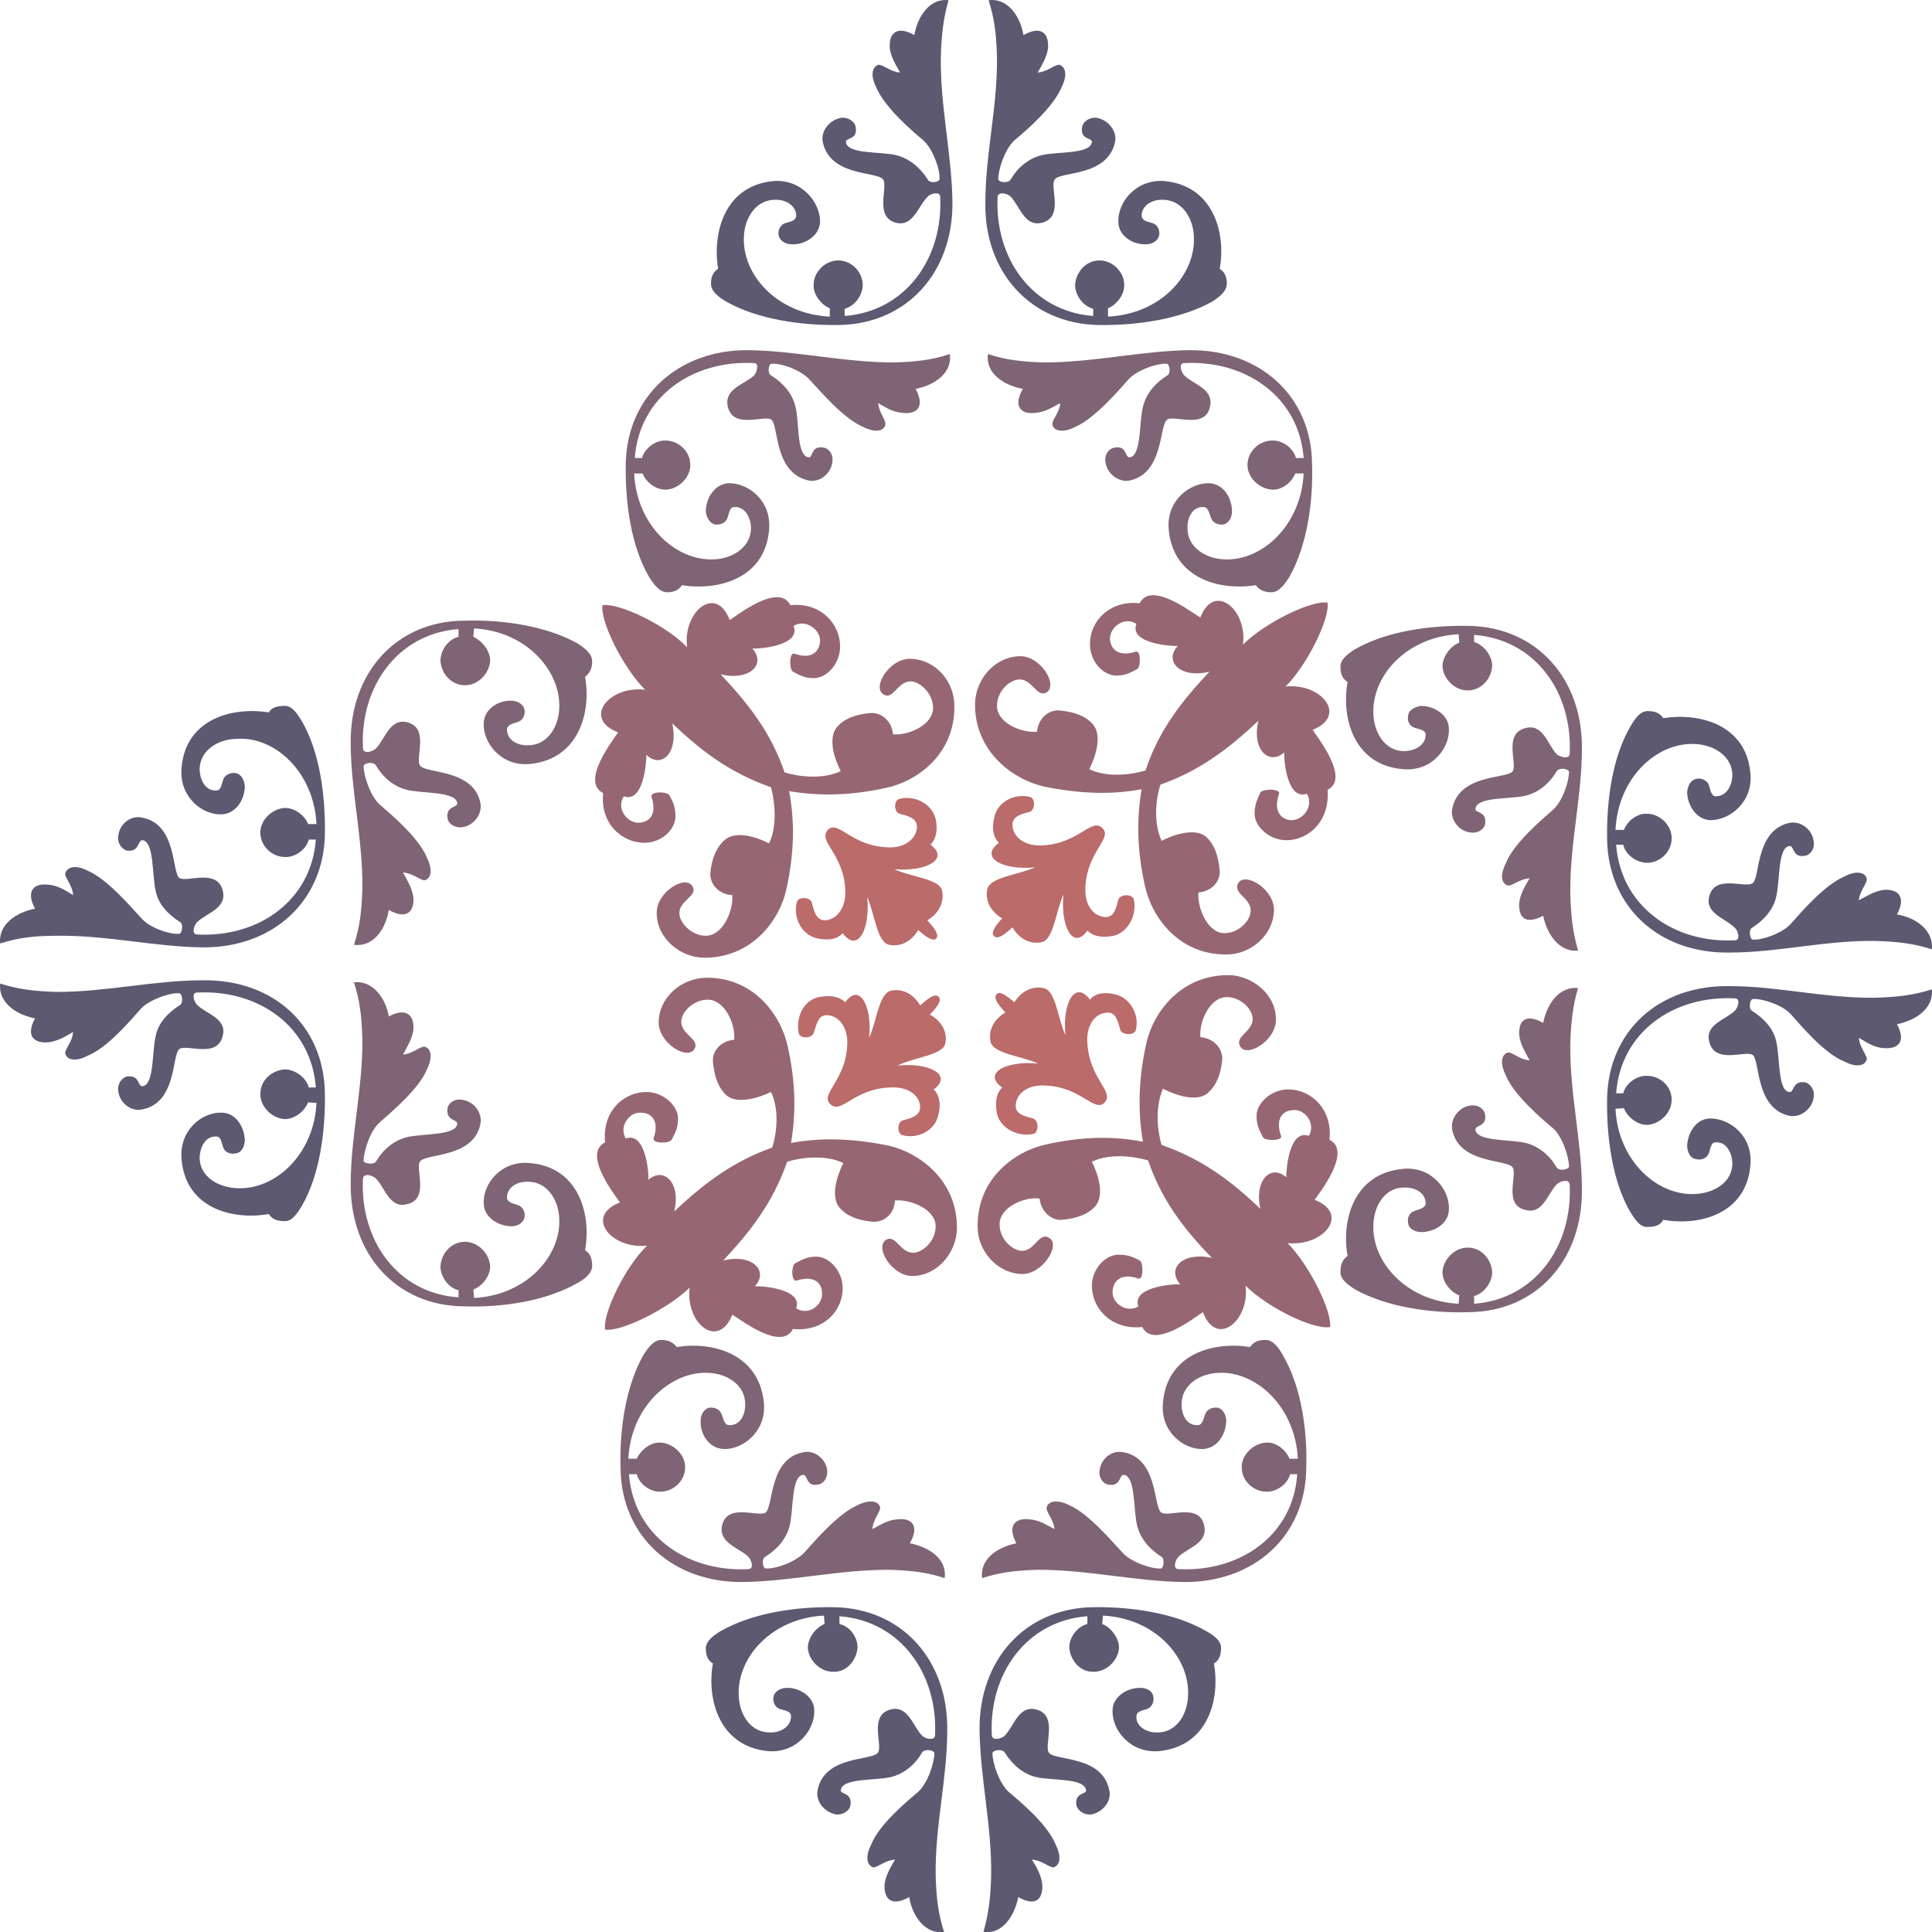 <svg height="287.305" viewBox="0 0 215.457 215.479" width="287.276" xmlns="http://www.w3.org/2000/svg"><path style="fill:#ba6b6a" d="M309.95 433.04c-2.376-.503-4.896-2.591-5.472-5.543 2.88.504 5.04 3.024 5.472 5.544zm3.168 3.097c-1.152 1.224-2.52-1.656-6.552-1.872-2.088-.144-3.384.936-3.384 2.304 0 .936 1.152 1.152 1.944 1.368.648.216.648 1.584 0 1.728-1.656.36-3.6-.576-4.032-2.232-.216-1.152-.144-2.232.576-2.952-2.232-1.584.432-3.024 4.032-2.664-1.872-.864-5.04-1.08-5.328-2.448-.288-1.368.504-2.592 1.656-3.24-.72-.792-1.368-1.584-1.008-2.016.36-.504 1.224.216 2.016.864.648-1.08 1.872-1.872 3.24-1.584 1.368.216 1.584 3.384 2.448 5.256-.36-3.6 1.08-6.192 2.736-3.96.648-.792 1.728-.864 2.88-.576 1.656.432 2.664 2.304 2.232 3.96-.144.648-1.512.576-1.728 0-.216-.792-.432-1.944-1.368-1.944-1.368 0-2.448 1.296-2.304 3.384.216 4.032 3.024 5.4 1.944 6.624zm-3.384-27.432c-.504 2.376-2.592 4.896-5.544 5.472.504-2.88 3.024-5.04 5.544-5.472zm3.096-3.168c1.224 1.152-1.656 2.52-1.872 6.552-.144 2.088.936 3.384 2.304 3.384.936 0 1.152-1.152 1.368-1.944.216-.648 1.584-.648 1.728 0 .36 1.656-.576 3.6-2.232 4.032-1.152.216-2.232.144-2.952-.576-1.584 2.232-3.024-.432-2.664-4.032-.864 1.872-1.08 5.04-2.448 5.328-1.368.288-2.592-.504-3.24-1.656-.792.72-1.584 1.368-2.016 1.008-.504-.36.144-1.224.864-2.016-1.152-.648-1.944-1.872-1.656-3.24.288-1.368 3.456-1.584 5.328-2.448-3.6.36-6.264-1.08-4.032-2.736-.72-.72-.792-1.728-.504-2.88.36-1.728 2.304-2.664 3.96-2.232.648.144.576 1.44 0 1.656-.792.216-1.944.432-1.944 1.44 0 1.296 1.296 2.448 3.384 2.304 4.032-.216 5.4-3.096 6.624-1.944zm-27.432 3.383c2.376.433 4.896 2.52 5.472 5.473-2.88-.432-5.04-3.024-5.472-5.472zm-3.168-3.167c1.152-1.152 2.52 1.728 6.552 1.944 2.088.144 3.384-1.008 3.384-2.304 0-1.008-1.152-1.224-1.944-1.44-.648-.216-.648-1.512 0-1.656 1.656-.432 3.6.504 4.032 2.232.216 1.08.144 2.16-.576 2.88 2.16 1.584-.432 3.024-4.032 2.736 1.872.864 5.04 1.08 5.328 2.376.288 1.44-.504 2.664-1.656 3.312.72.792 1.368 1.584 1.008 2.016-.36.432-1.224-.216-2.016-.936-.648 1.152-1.872 1.944-3.24 1.656-1.368-.288-1.584-3.384-2.448-5.328.36 3.672-1.08 6.264-2.736 4.032-.72.792-1.728.792-2.88.576-1.728-.432-2.664-2.304-2.232-4.032.144-.648 1.44-.576 1.656 0 .216.792.432 2.016 1.44 2.016 1.296 0 2.448-1.368 2.304-3.456-.216-4.032-3.096-5.328-1.944-6.624zm3.384 27.504c.504-2.376 2.592-4.968 5.472-5.472-.432 2.88-2.952 4.968-5.472 5.472zm-3.096 3.096c-1.224-1.152 1.656-2.52 1.872-6.552.144-2.088-1.008-3.384-2.304-3.384-1.008 0-1.152 1.224-1.44 2.016-.216.576-1.512.648-1.656 0-.36-1.728.504-3.672 2.232-4.032 1.152-.216 2.16-.144 2.952.576 1.584-2.232 3.024.432 2.664 3.96.864-1.872 1.08-4.968 2.448-5.256 1.368-.288 2.592.504 3.24 1.656.792-.72 1.584-1.368 2.016-1.008.504.36-.144 1.224-.936 2.016 1.152.648 2.016 1.8 1.728 3.24-.288 1.296-3.456 1.512-5.328 2.448 3.6-.36 6.192 1.08 4.032 2.664.72.72.792 1.8.504 2.88-.36 1.728-2.304 2.664-3.96 2.232-.648-.144-.648-1.44 0-1.656.72-.216 1.944-.432 1.944-1.44 0-1.296-1.296-2.376-3.384-2.232-4.032.144-5.4 3.024-6.624 1.872z" transform="translate(-189.91 -313.205)"/><path style="fill:#966772" d="M335.294 458.313c-6.12-2.232-11.808-8.28-14.976-14.976 6.696 3.168 12.672 8.856 14.976 14.976zm2.952 2.88c-1.8.36-6.984-2.16-9.432-4.608.504 3.888-3.24 6.984-4.752 2.952-.72.432-5.472 4.248-6.768 1.656-3.384.36-5.616-2.016-5.616-4.608 0-1.872 1.512-3.456 2.952-3.456 1.008 0 1.584.216 2.376.648.432.216.432 2.232-.144 2.016-1.8-.648-2.808.144-2.88 1.44-.072 1.368 1.656 2.448 2.88 1.656-.792-2.16 3.888-2.52 4.68-2.448-1.584-1.8.288-3.672 3.528-2.952-3.168-3.24-5.616-6.48-7.128-10.872-1.728-.504-4.32-.792-6.264.144.648 1.296 1.44 3.6.432 4.896-.864 1.008-2.16 1.44-3.816 1.584-1.152.072-2.304-.936-2.448-2.376-1.8-.216-4.464 1.008-4.464 2.88 0 1.656 1.44 2.952 2.52 2.952 1.44 0 1.872-2.16 3.024-1.44 1.296.792-.72 4.032-3.024 4.032-2.808-.072-4.968-2.592-4.968-5.256-.072-5.472 4.248-8.496 7.704-9.216 3.96-.864 7.344-.936 10.728-.288-.576-3.456-.504-6.912.36-10.872.72-3.456 3.816-7.776 9.288-7.704 2.592.072 5.184 2.16 5.184 4.896.072 2.376-3.168 4.32-3.96 3.096-.72-1.152 1.368-1.656 1.368-3.096 0-1.08-1.296-2.448-2.88-2.448-1.872 0-3.096 2.664-2.952 4.464 1.512.144 2.448 1.224 2.448 2.448-.144 1.656-.648 2.952-1.656 3.816-1.224 1.008-3.528.216-4.968-.504-.864 2.016-.648 4.608-.144 6.264 4.536 1.584 7.776 4.032 11.016 7.128-.72-3.168 1.152-5.04 2.88-3.528 0-.72.288-5.4 2.52-4.608.792-1.296-.36-2.952-1.656-2.88-1.368 0-2.088 1.08-1.44 2.88.216.576-1.8.576-2.016.144-.432-.792-.72-1.368-.72-2.376 0-1.44 1.656-2.952 3.528-2.952 2.592 0 4.968 2.232 4.608 5.616 2.592 1.296-1.224 6.048-1.656 6.696 4.032 1.584.936 5.256-3.024 4.824 2.448 2.448 4.968 7.632 4.752 9.36zm-3.24-77.904c-2.232 6.12-8.28 11.808-14.976 15.048 3.24-6.696 8.856-12.744 14.976-15.048zm2.952-2.88c.288 1.728-2.232 6.912-4.68 9.36 3.96-.432 6.984 3.24 3.024 4.824.36.648 4.248 5.4 1.656 6.696.288 3.384-2.016 5.616-4.608 5.616-1.872 0-3.528-1.512-3.528-2.952 0-1.008.288-1.584.648-2.376.288-.432 2.232-.432 2.088.144-.648 1.8.072 2.88 1.368 2.952 1.368 0 2.52-1.656 1.728-2.952-2.232.792-2.592-3.888-2.52-4.608-1.728 1.512-3.672-.36-2.88-3.528-3.312 3.096-6.48 5.544-10.944 7.128-.504 1.656-.792 4.248.144 6.264 1.368-.72 3.672-1.44 4.896-.504 1.008.864 1.44 2.232 1.584 3.816.072 1.224-.864 2.304-2.376 2.448-.144 1.8 1.08 4.536 2.88 4.536 1.656 0 2.952-1.44 2.952-2.52 0-1.44-2.088-1.944-1.368-3.096.792-1.224 4.032.72 3.96 3.096-.072 2.736-2.592 4.896-5.256 4.896-5.4.072-8.424-4.248-9.144-7.704-.864-3.888-.936-7.272-.36-10.728-3.384.648-6.912.504-10.872-.288-3.456-.792-7.776-3.888-7.704-9.288.072-2.664 2.16-5.184 4.968-5.256 2.304-.072 4.32 3.168 3.024 4.032-1.08.648-1.584-1.44-3.024-1.44-1.08 0-2.52 1.296-2.52 2.952 0 1.872 2.664 3.024 4.464 2.88.144-1.512 1.296-2.448 2.448-2.376 1.656.144 2.952.576 3.816 1.584 1.008 1.224.288 3.528-.432 4.968 1.944.936 4.608.648 6.264.144 1.512-4.536 4.032-7.704 7.128-11.016-3.24.792-5.112-1.152-3.528-2.88-.72.072-5.472-.288-4.608-2.448-1.296-.864-2.952.288-2.952 1.656.072 1.296 1.08 2.016 2.88 1.44.576-.216.576 1.728.144 1.944-.792.432-1.368.72-2.304.72-1.512 0-2.952-1.584-2.952-3.528 0-2.592 2.232-4.896 5.544-4.536 1.296-2.592 6.048 1.224 6.768 1.584 1.512-3.96 5.256-.936 4.752 3.024 2.448-2.448 7.632-4.968 9.432-4.68zm-77.904 3.168c6.12 2.304 11.736 8.352 14.976 15.048-6.696-3.24-12.672-8.856-14.976-15.048zm-2.952-2.88c1.8-.288 6.984 2.16 9.432 4.68-.504-3.96 3.24-7.056 4.752-3.024.72-.432 5.472-4.248 6.768-1.656 3.312-.36 5.544 2.016 5.544 4.608 0 1.872-1.44 3.528-2.952 3.528-.936 0-1.512-.288-2.304-.72-.432-.216-.432-2.16.144-2.016 1.8.648 2.808-.072 2.88-1.44 0-1.296-1.656-2.448-2.952-1.656.864 2.232-3.888 2.592-4.608 2.52 1.584 1.728-.288 3.672-3.528 2.88 3.096 3.312 5.616 6.48 7.128 10.944 1.656.504 4.32.792 6.264-.144-.72-1.368-1.44-3.672-.432-4.896.864-1.008 2.16-1.44 3.744-1.584 1.224-.072 2.376.864 2.52 2.376 1.8.144 4.464-1.08 4.464-2.952 0-1.584-1.44-2.952-2.52-2.952-1.44 0-1.944 2.16-3.024 1.44-1.296-.792.72-4.032 3.024-3.96 2.808.072 4.896 2.52 4.896 5.256.072 5.4-4.176 8.424-7.632 9.144-3.96.864-7.344.936-10.8.36.648 3.384.576 6.912-.288 10.872-.72 3.456-3.816 7.776-9.288 7.704-2.664-.072-5.184-2.232-5.184-4.968-.072-2.304 3.168-4.32 3.96-3.024.72 1.08-1.44 1.584-1.44 3.024 0 1.08 1.368 2.52 2.952 2.52 1.872 0 3.096-2.736 2.952-4.536-1.512-.072-2.52-1.224-2.448-2.448.144-1.584.648-2.88 1.656-3.744 1.224-1.008 3.528-.288 4.896.432.936-1.944.648-4.608.216-6.264-4.536-1.584-7.776-4.032-11.016-7.128.72 3.24-1.152 5.112-2.88 3.528 0 .72-.288 5.4-2.52 4.608-.864 1.296.288 2.952 1.656 2.952 1.368-.072 2.016-1.08 1.44-2.88-.216-.648 1.8-.648 2.016-.144.432.792.648 1.368.648 2.304 0 1.512-1.584 2.952-3.456 2.952-2.592 0-4.968-2.232-4.608-5.544-2.592-1.296 1.224-6.048 1.656-6.768-4.032-1.584-.936-5.256 3.024-4.752-2.52-2.52-5.04-7.704-4.752-9.432zm3.168 77.903c2.304-6.12 8.352-11.807 15.048-15.047-3.24 6.696-8.856 12.744-15.048 15.048zm-2.88 2.88c-.288-1.727 2.16-6.911 4.68-9.36-3.96.433-7.056-3.24-3.024-4.823-.432-.648-4.248-5.4-1.656-6.696-.36-3.384 2.016-5.616 4.608-5.616 1.872 0 3.528 1.512 3.528 2.952 0 1.008-.288 1.584-.72 2.376-.216.432-2.16.432-2.016-.144.648-1.8-.072-2.88-1.44-2.88-1.296-.072-2.448 1.584-1.656 2.88 2.232-.792 2.592 3.888 2.52 4.608 1.728-1.512 3.672.36 2.88 3.528 3.312-3.096 6.48-5.544 10.944-7.128.504-1.656.792-4.248-.144-6.192-1.368.648-3.672 1.368-4.896.432-1.008-.864-1.44-2.232-1.584-3.816-.072-1.224.864-2.304 2.376-2.448.144-1.8-1.08-4.464-2.952-4.464-1.584 0-2.952 1.368-2.952 2.448 0 1.512 2.16 1.944 1.44 3.096-.792 1.224-4.032-.72-3.96-3.096.072-2.736 2.52-4.824 5.256-4.896 5.4-.072 8.424 4.248 9.144 7.704.864 3.888.936 7.344.36 10.728 3.384-.648 6.912-.504 10.872.288 3.456.792 7.704 3.888 7.632 9.288-.072 2.664-2.16 5.184-4.896 5.256-2.304.072-4.32-3.168-3.024-4.032 1.08-.648 1.584 1.44 3.024 1.44 1.08 0 2.52-1.296 2.52-2.952 0-1.872-2.736-3.024-4.536-2.88-.072 1.512-1.224 2.448-2.448 2.376-1.584-.144-2.88-.576-3.744-1.584-1.008-1.224-.288-3.528.432-4.968-1.944-.936-4.608-.648-6.264-.144-1.584 4.536-4.032 7.704-7.128 11.016 3.24-.792 5.112 1.152 3.528 2.88.72-.072 5.4.288 4.608 2.448 1.296.864 2.952-.288 2.88-1.656 0-1.296-1.008-2.016-2.808-1.44-.648.216-.648-1.728-.144-1.944.792-.432 1.368-.72 2.304-.72 1.44 0 2.952 1.584 2.952 3.528 0 2.592-2.232 4.896-5.544 4.536-1.296 2.592-6.048-1.224-6.768-1.584-1.584 3.96-5.256.936-4.752-3.024-2.52 2.448-7.704 4.968-9.432 4.68z" transform="translate(-189.91 -313.205)"/><path style="fill:#7e6474" d="M365.894 423.393c-.576 1.944-.792 3.744-.864 6.264-.072 5.544 1.296 10.872 1.296 16.2.072 7.848-5.04 13.608-12.6 13.68-4.32.144-9.144-.576-12.672-2.52-.792-.504-1.728-1.152-1.656-2.016 0-.936.36-1.44.792-1.728-.72-4.032.72-9.216 6.192-9.72 3.168-.288 5.184 2.304 5.112 4.464 0 1.728-1.728 2.592-3.096 2.592-.648 0-1.368-.36-1.44-.936-.144-.576.072-1.152.576-1.368.432-.216 1.296-.288 1.368-.864 0-1.224-1.152-1.8-2.304-1.8-2.232-.072-3.456 2.016-3.528 4.104-.216 4.176 3.672 8.568 9.504 8.856l.072-.936c-.936-.36-1.872-1.44-1.872-2.592.072-1.368 1.296-2.736 2.808-2.736 1.584 0 2.664 1.368 2.736 2.736 0 1.08-.864 2.376-2.016 2.664v.864c6.768-.504 11.016-6.408 10.656-13.32-.072-.648-1.08-.36-1.44 0-1.008 1.008-1.512 3.312-3.384 2.88-2.736-.504-.864-4.104-1.584-4.824-.792-.864-5.976-.36-6.696-4.176-.216-1.224.792-2.52 2.016-2.664.936-.144 1.584.432 1.656 1.008.216 1.368-1.08 1.152-1.08 1.656.072 1.368 3.888 1.08 5.616 1.512 1.44.36 2.664 1.368 3.456 2.736.288.432 1.296.216 1.368-.072 0-1.08-.72-3.384-1.8-4.32-1.296-1.08-4.392-3.744-5.256-5.904-.648-1.296-.504-2.304.216-2.52.432-.144 1.296.792 2.448.864-.504-.936-1.008-1.728-1.152-2.736-.144-1.584.648-2.592 2.664-1.44.432-2.232 1.872-4.104 3.888-3.888zm-65.808-70.704c1.944.648 3.744.864 6.264.936 5.544 0 10.872-1.296 16.2-1.368 7.848-.072 13.608 5.112 13.68 12.672.144 4.32-.576 9.144-2.52 12.6-.504.792-1.152 1.728-2.016 1.728-.936 0-1.44-.36-1.728-.792-4.032.648-9.216-.72-9.72-6.192-.288-3.24 2.304-5.184 4.464-5.184 1.728.072 2.592 1.728 2.592 3.168 0 .648-.36 1.296-.936 1.44-.576.072-1.152-.144-1.368-.648-.216-.432-.288-1.296-.864-1.296-1.224-.072-1.8 1.152-1.8 2.232-.072 2.232 2.016 3.528 4.104 3.6 4.176.216 8.568-3.744 8.856-9.576h-.936c-.36.936-1.44 1.872-2.592 1.8-1.368-.072-2.736-1.296-2.736-2.736 0-1.584 1.368-2.736 2.736-2.736 1.08-.072 2.376.792 2.664 1.944h.864c-.504-6.768-6.408-10.944-13.32-10.584-.648 0-.36 1.008 0 1.368 1.008 1.008 3.312 1.512 2.88 3.456-.504 2.664-4.104.864-4.824 1.512-.864.792-.36 5.976-4.176 6.768-1.224.216-2.52-.792-2.664-2.088-.144-.864.432-1.512 1.008-1.584 1.368-.288 1.152 1.08 1.656 1.08 1.368-.072 1.08-3.96 1.512-5.616.36-1.512 1.368-2.664 2.736-3.528.432-.216.216-1.296-.072-1.296-1.08-.072-3.384.72-4.32 1.8-1.08 1.224-3.744 4.32-5.904 5.256-1.296.648-2.304.504-2.52-.216-.144-.504.792-1.368.864-2.448-.936.504-1.728 1.008-2.736 1.08-1.584.216-2.592-.648-1.44-2.664-2.232-.432-4.176-1.8-3.888-3.888zm-70.704 65.88c.648-1.944.864-3.744.936-6.264.072-5.616-1.296-10.872-1.296-16.272-.072-7.776 5.04-13.536 12.6-13.608 4.32-.144 9.144.576 12.672 2.52.792.504 1.656 1.152 1.656 2.016 0 .936-.36 1.368-.792 1.728.72 3.96-.72 9.216-6.192 9.72-3.168.288-5.184-2.376-5.112-4.464 0-1.728 1.728-2.664 3.096-2.592.648 0 1.296.36 1.44.936.144.576-.144 1.152-.576 1.368-.504.216-1.296.288-1.368.864 0 1.224 1.152 1.8 2.232 1.8 2.232.072 3.528-2.016 3.6-4.104.216-4.176-3.672-8.64-9.504-8.928l-.072.936c.936.432 1.872 1.512 1.872 2.664-.072 1.368-1.296 2.736-2.808 2.736-1.584 0-2.664-1.368-2.736-2.736 0-1.08.792-2.376 2.016-2.664v-.864c-6.768.504-11.016 6.408-10.656 13.32.072.648 1.08.36 1.44 0 1.008-1.008 1.512-3.312 3.384-2.952 2.736.576.864 4.176 1.584 4.896.72.864 5.976.36 6.696 4.176.216 1.224-.792 2.52-2.088 2.664-.864.072-1.512-.432-1.584-1.008-.216-1.368 1.08-1.152 1.08-1.656-.072-1.368-3.888-1.08-5.616-1.512-1.44-.36-2.664-1.368-3.456-2.736-.288-.432-1.296-.288-1.368.072 0 1.08.72 3.312 1.8 4.32 1.296 1.08 4.392 3.744 5.256 5.904.648 1.296.504 2.304-.216 2.52-.432.072-1.368-.792-2.448-.864.504.936 1.008 1.728 1.152 2.736.144 1.584-.72 2.592-2.736 1.44-.36 2.232-1.8 4.176-3.888 3.888zm65.88 70.631c-1.944-.647-3.744-.863-6.264-.935-5.616 0-10.872 1.296-16.272 1.368-7.776.072-13.536-5.112-13.608-12.672-.144-4.32.576-9.144 2.52-12.6.504-.792 1.152-1.728 2.016-1.728.936 0 1.368.36 1.728.792 3.96-.648 9.216.72 9.72 6.264.288 3.168-2.376 5.184-4.464 5.112-1.728-.072-2.664-1.728-2.592-3.168 0-.648.36-1.296.936-1.44.576-.072 1.152.144 1.368.648.216.432.288 1.296.864 1.296 1.224.072 1.8-1.152 1.8-2.232.072-2.232-2.016-3.528-4.104-3.6-4.176-.216-8.64 3.744-8.928 9.576h.936c.432-.936 1.512-1.872 2.664-1.8 1.368.072 2.736 1.296 2.736 2.736 0 1.584-1.368 2.736-2.736 2.736-1.08.072-2.376-.792-2.664-1.944h-.864c.504 6.768 6.408 10.944 13.32 10.584.648 0 .36-1.008 0-1.368-1.008-1.008-3.312-1.512-2.952-3.456.576-2.664 4.176-.864 4.896-1.512.864-.792.36-5.976 4.176-6.696 1.224-.288 2.52.72 2.664 2.016.072.864-.432 1.512-1.008 1.584-1.368.288-1.152-1.08-1.656-1.08-1.368.072-1.08 3.96-1.512 5.616-.36 1.512-1.368 2.664-2.736 3.528-.432.216-.288 1.296.072 1.296 1.08.072 3.312-.72 4.32-1.8 1.08-1.224 3.744-4.32 5.904-5.256 1.296-.648 2.304-.504 2.52.216.072.504-.792 1.368-.864 2.448.936-.504 1.728-1.008 2.736-1.08 1.584-.216 2.592.648 1.44 2.664 2.232.432 4.176 1.8 3.888 3.888zm70.632-69.983c-.576-2.016-.792-3.744-.864-6.336-.072-5.544 1.296-10.8 1.296-16.2.072-7.776-5.04-13.536-12.6-13.68-4.32-.072-9.144.576-12.672 2.592-.792.504-1.728 1.152-1.656 2.016 0 .936.36 1.368.792 1.656-.72 4.032.72 9.288 6.192 9.72 3.168.288 5.184-2.304 5.112-4.464 0-1.656-1.728-2.592-3.096-2.592-.648.072-1.368.432-1.44 1.008-.144.576.072 1.152.576 1.368.432.216 1.296.216 1.368.792 0 1.224-1.152 1.8-2.304 1.872-2.232.072-3.456-2.088-3.528-4.104-.216-4.248 3.672-8.64 9.504-8.928l.072.936c-.936.36-1.872 1.512-1.872 2.664.072 1.296 1.296 2.664 2.808 2.664 1.584 0 2.664-1.368 2.736-2.736 0-1.08-.864-2.304-2.016-2.664v-.792c6.768.504 11.016 6.336 10.656 13.32-.072.576-1.08.288-1.44 0-1.008-1.08-1.512-3.384-3.384-2.952-2.736.576-.864 4.176-1.584 4.896-.792.792-5.976.288-6.696 4.176-.216 1.224.792 2.448 2.016 2.592.936.144 1.584-.432 1.656-.936.216-1.44-1.08-1.224-1.08-1.656.072-1.44 3.888-1.08 5.616-1.512 1.44-.36 2.664-1.368 3.456-2.736.288-.432 1.296-.288 1.368.072 0 1.08-.72 3.312-1.8 4.248-1.296 1.152-4.392 3.744-5.256 5.976-.648 1.296-.504 2.232.216 2.448.432.144 1.296-.72 2.448-.792-.504.864-1.008 1.656-1.152 2.664-.144 1.656.648 2.592 2.664 1.512.432 2.16 1.872 4.104 3.888 3.888zm-70.056-66.528c-1.944.648-3.672.864-6.264.936-5.544 0-10.8-1.296-16.2-1.368-7.776-.072-13.536 5.112-13.68 12.672-.072 4.32.576 9.144 2.592 12.6.504.792 1.152 1.728 2.016 1.728.936 0 1.368-.36 1.656-.792 4.032.648 9.288-.72 9.72-6.192.288-3.24-2.304-5.184-4.464-5.184-1.656.072-2.592 1.728-2.592 3.168.072.648.432 1.296 1.008 1.44.576.072 1.152-.144 1.368-.648.216-.432.216-1.296.792-1.296 1.224-.072 1.8 1.152 1.872 2.232.072 2.232-2.088 3.528-4.104 3.6-4.248.216-8.64-3.744-8.928-9.576h.936c.36.936 1.512 1.872 2.664 1.8 1.296-.072 2.664-1.296 2.664-2.736 0-1.584-1.368-2.736-2.736-2.736-1.08-.072-2.304.792-2.664 1.944h-.792c.504-6.768 6.336-10.944 13.32-10.584.576 0 .288 1.008 0 1.368-1.08 1.008-3.384 1.512-2.952 3.456.576 2.664 4.176.864 4.896 1.512.792.792.288 5.976 4.176 6.768 1.224.216 2.448-.792 2.592-2.088.144-.864-.432-1.512-.936-1.584-1.44-.288-1.224 1.08-1.656 1.08-1.44-.072-1.08-3.96-1.512-5.616-.36-1.512-1.368-2.664-2.736-3.528-.432-.216-.288-1.296.072-1.296 1.08-.072 3.312.72 4.248 1.8 1.152 1.224 3.744 4.32 5.976 5.256 1.296.648 2.232.504 2.448-.216.144-.504-.72-1.368-.792-2.448.864.504 1.656 1.008 2.664 1.08 1.656.216 2.592-.648 1.512-2.664 2.16-.432 4.104-1.8 3.816-3.888zm-66.456 70.056c.648 2.016.864 3.744.936 6.264.072 5.544-1.296 10.872-1.296 16.2-.072 7.848 5.04 13.608 12.6 13.68 4.32.144 9.144-.576 12.672-2.592.792-.432 1.656-1.08 1.656-1.944 0-1.008-.36-1.44-.792-1.728.72-4.032-.72-9.288-6.192-9.72-3.168-.288-5.184 2.304-5.112 4.464 0 1.656 1.728 2.592 3.096 2.592.648 0 1.296-.36 1.44-.936.144-.576-.144-1.152-.576-1.368-.504-.216-1.296-.288-1.368-.864 0-1.224 1.152-1.8 2.232-1.8 2.232-.072 3.528 2.016 3.6 4.104.216 4.176-3.672 8.568-9.504 8.856l-.072-.936c.936-.36 1.872-1.44 1.872-2.592-.072-1.368-1.296-2.736-2.808-2.736-1.584 0-2.664 1.368-2.736 2.736 0 1.08.792 2.376 2.016 2.664v.792c-6.768-.432-11.016-6.336-10.656-13.248.072-.648 1.08-.36 1.44 0 1.008 1.008 1.512 3.312 3.384 2.88 2.736-.504.864-4.176 1.584-4.824.72-.864 5.976-.36 6.696-4.176.216-1.296-.792-2.52-2.088-2.664-.864-.144-1.512.432-1.584.936-.216 1.44 1.08 1.224 1.08 1.728-.072 1.368-3.888 1.08-5.616 1.512-1.44.36-2.664 1.368-3.456 2.736-.288.36-1.296.216-1.368-.072 0-1.08.72-3.384 1.8-4.32 1.296-1.152 4.392-3.744 5.256-5.904.648-1.296.504-2.304-.216-2.52-.432-.144-1.368.792-2.448.864.504-.936 1.008-1.728 1.152-2.736.144-1.584-.72-2.592-2.736-1.512-.36-2.088-1.8-4.032-3.888-3.816zm70.056 66.455c1.944-.647 3.744-.863 6.264-.935 5.544 0 10.872 1.296 16.2 1.368 7.848.072 13.608-5.112 13.68-12.672.144-4.32-.576-9.144-2.592-12.6-.432-.792-1.08-1.728-1.944-1.728-1.008 0-1.44.36-1.728.792-4.032-.648-9.288.72-9.72 6.264-.288 3.168 2.304 5.184 4.464 5.112 1.656-.072 2.592-1.728 2.592-3.168 0-.648-.36-1.296-.936-1.44-.576-.072-1.152.144-1.368.648-.216.432-.288 1.296-.864 1.296-1.224.072-1.8-1.152-1.8-2.232-.072-2.232 2.016-3.528 4.104-3.6 4.176-.216 8.568 3.744 8.856 9.576h-.936c-.36-.936-1.44-1.872-2.592-1.8-1.368.072-2.736 1.296-2.736 2.736 0 1.584 1.368 2.736 2.736 2.736 1.08.072 2.376-.792 2.664-1.944h.792c-.432 6.768-6.336 10.944-13.248 10.584-.648 0-.36-1.008 0-1.368 1.008-1.008 3.312-1.512 2.88-3.456-.504-2.664-4.176-.864-4.824-1.512-.864-.792-.36-5.976-4.176-6.696-1.296-.288-2.52.72-2.664 2.016-.144.864.432 1.512.936 1.584 1.44.288 1.224-1.08 1.728-1.08 1.368.072 1.08 3.96 1.512 5.616.36 1.512 1.368 2.664 2.736 3.528.36.216.216 1.296-.072 1.296-1.08.072-3.384-.72-4.32-1.8-1.152-1.224-3.744-4.32-5.904-5.256-1.296-.648-2.304-.504-2.52.216-.144.504.792 1.368.864 2.448-.936-.504-1.728-1.008-2.736-1.08-1.584-.216-2.592.648-1.512 2.664-2.16.432-4.104 1.8-3.816 3.888z" transform="translate(-189.91 -313.205)"/><path style="fill:#5d5971" d="M405.35 423.537c-2.016.648-3.816.864-6.336.936-5.544.072-10.872-1.296-16.2-1.296-7.848-.144-13.536 4.968-13.68 12.528-.072 4.32.576 9.216 2.592 12.672.504.792 1.08 1.728 1.944 1.656 1.008 0 1.44-.288 1.728-.792 4.032.72 9.288-.648 9.72-6.12.288-3.24-2.304-5.184-4.464-5.184-1.656 0-2.592 1.728-2.592 3.168.072.648.36 1.296 1.008 1.368.504.144 1.152-.072 1.368-.576.216-.432.216-1.296.792-1.296 1.224-.072 1.8 1.152 1.872 2.232.072 2.232-2.088 3.456-4.176 3.528-4.176.216-8.568-3.672-8.856-9.504l.936-.072c.36.936 1.44 1.872 2.592 1.872 1.368-.072 2.736-1.296 2.736-2.808 0-1.584-1.368-2.664-2.736-2.664-1.08-.072-2.376.792-2.664 1.944h-.792c.504-6.768 6.336-10.944 13.248-10.584.648 0 .36 1.008 0 1.368-1.008 1.008-3.312 1.512-2.88 3.384.576 2.736 4.176.936 4.896 1.584.792.792.288 5.976 4.104 6.768 1.296.216 2.52-.864 2.664-2.088.144-.864-.432-1.512-.936-1.656-1.44-.216-1.224 1.08-1.728 1.08-1.368 0-1.08-3.888-1.512-5.616-.288-1.44-1.368-2.592-2.736-3.456-.36-.216-.216-1.296.144-1.296 1.008-.072 3.312.648 4.248 1.728 1.152 1.296 3.744 4.392 5.976 5.256 1.224.648 2.232.504 2.448-.216.144-.432-.792-1.296-.864-2.448.936.576 1.728 1.08 2.736 1.152 1.584.144 2.592-.648 1.512-2.664 2.16-.432 4.104-1.8 3.888-3.888zM300.158 313.233c.648 2.016.864 3.744.936 6.336.072 5.544-1.296 10.8-1.296 16.2-.144 7.776 5.04 13.536 12.6 13.68 4.32.072 9.144-.648 12.672-2.592.792-.504 1.656-1.152 1.656-2.016 0-.936-.36-1.368-.792-1.656.72-4.032-.72-9.288-6.192-9.792-3.168-.216-5.184 2.376-5.112 4.536 0 1.656 1.728 2.592 3.096 2.52.648 0 1.296-.36 1.44-.936.144-.576-.144-1.152-.576-1.368-.504-.216-1.296-.216-1.368-.864 0-1.152 1.152-1.8 2.232-1.8 2.232-.072 3.528 2.016 3.6 4.104.216 4.248-3.672 8.64-9.576 8.928v-.936c.936-.36 1.872-1.512 1.8-2.664 0-1.296-1.224-2.664-2.736-2.664-1.584 0-2.664 1.368-2.736 2.736 0 1.08.792 2.304 2.016 2.664v.792c-6.768-.504-11.016-6.408-10.656-13.32.072-.576 1.08-.36 1.44 0 1.008 1.008 1.512 3.312 3.384 2.952 2.736-.576.864-4.176 1.584-4.896.72-.864 5.904-.288 6.696-4.176.216-1.224-.792-2.448-2.088-2.664-.864-.072-1.512.504-1.584 1.008-.288 1.44 1.08 1.224 1.08 1.656-.072 1.44-3.888 1.08-5.616 1.512-1.44.36-2.664 1.368-3.456 2.736-.288.432-1.368.288-1.368-.072 0-1.08.72-3.312 1.8-4.32 1.296-1.08 4.32-3.672 5.256-5.904.648-1.296.504-2.232-.216-2.52-.504-.072-1.368.792-2.448.864.504-.864 1.008-1.728 1.152-2.664.144-1.656-.72-2.664-2.736-1.512-.36-2.16-1.8-4.176-3.888-3.888zM189.926 418.425c2.016-.648 3.816-.864 6.336-.864 5.544-.072 10.872 1.224 16.2 1.296 7.848.072 13.536-5.112 13.68-12.6.072-4.32-.576-9.216-2.592-12.672-.504-.792-1.08-1.728-1.944-1.656-1.008 0-1.44.288-1.728.72-4.032-.648-9.288.72-9.72 6.192-.288 3.24 2.304 5.256 4.464 5.184 1.656-.072 2.592-1.728 2.592-3.168-.072-.648-.36-1.296-1.008-1.44-.504-.072-1.152.144-1.368.648-.216.432-.216 1.296-.792 1.296-1.224.072-1.8-1.152-1.872-2.232-.072-2.232 2.088-3.528 4.176-3.528 4.176-.288 8.568 3.672 8.856 9.504h-.936c-.36-.936-1.44-1.8-2.592-1.8-1.368.072-2.736 1.296-2.736 2.736 0 1.584 1.368 2.736 2.736 2.736 1.08.072 2.376-.792 2.664-1.944h.792c-.504 6.768-6.336 10.944-13.248 10.584-.648 0-.36-1.008 0-1.368 1.008-1.008 3.312-1.512 2.88-3.456-.576-2.664-4.176-.864-4.896-1.512-.792-.792-.288-5.976-4.104-6.696-1.296-.288-2.52.72-2.664 2.016-.144.864.432 1.512.936 1.656 1.44.216 1.224-1.152 1.728-1.152 1.368.072 1.08 3.96 1.512 5.688.288 1.44 1.368 2.592 2.736 3.456.36.216.216 1.296-.144 1.296-1.008.072-3.312-.648-4.248-1.8-1.152-1.224-3.744-4.32-5.976-5.256-1.224-.648-2.232-.432-2.448.288-.144.432.792 1.296.864 2.448-.936-.576-1.728-1.08-2.736-1.152-1.584-.216-2.592.648-1.512 2.664-2.16.432-4.104 1.8-3.888 3.888zM295.19 528.657c-.648-2.016-.864-3.744-.936-6.336-.072-5.544 1.296-10.8 1.296-16.2.072-7.776-5.04-13.536-12.6-13.68-4.32-.072-9.144.648-12.672 2.664-.72.432-1.656 1.08-1.656 1.944 0 .936.36 1.44.792 1.656-.72 4.032.72 9.288 6.192 9.792 3.168.216 5.184-2.376 5.112-4.536 0-1.584-1.728-2.592-3.096-2.52-.648 0-1.296.36-1.44.936-.144.576.144 1.152.576 1.368.504.216 1.368.216 1.368.864 0 1.152-1.152 1.8-2.232 1.8-2.304.072-3.528-2.016-3.6-4.104-.216-4.248 3.672-8.64 9.504-8.928l.072.936c-.936.36-1.872 1.512-1.872 2.664.072 1.296 1.296 2.664 2.808 2.664 1.584.072 2.664-1.368 2.736-2.736 0-1.08-.792-2.304-2.016-2.592v-.864c6.768.504 11.016 6.408 10.656 13.32-.072.576-1.08.36-1.44 0-1.008-1.008-1.512-3.312-3.384-2.952-2.736.576-.864 4.176-1.584 4.896-.792.864-5.976.288-6.696 4.176-.216 1.224.792 2.448 2.088 2.664.864.072 1.512-.504 1.584-1.008.216-1.44-1.08-1.224-1.08-1.656.072-1.44 3.888-1.08 5.616-1.512 1.44-.36 2.664-1.368 3.456-2.736.288-.432 1.296-.288 1.368.072 0 1.08-.72 3.312-1.8 4.32-1.296 1.08-4.392 3.672-5.256 5.904-.648 1.296-.504 2.232.216 2.52.432.072 1.296-.792 2.448-.864-.504.864-1.008 1.728-1.152 2.664-.144 1.656.72 2.664 2.736 1.512.36 2.16 1.8 4.176 3.888 3.888zm110.16-109.584c-2.016-.648-3.816-.864-6.336-.936-5.544-.072-10.872 1.296-16.2 1.296-7.848.144-13.536-5.04-13.68-12.6-.072-4.32.576-9.144 2.592-12.6.504-.864 1.08-1.728 1.944-1.728 1.008 0 1.44.36 1.728.792 4.032-.648 9.288.72 9.72 6.192.288 3.168-2.304 5.184-4.464 5.184-1.656-.072-2.592-1.8-2.592-3.168.072-.648.36-1.296 1.008-1.44.504-.144 1.152.144 1.368.576.216.504.216 1.296.792 1.368 1.224 0 1.8-1.152 1.872-2.232.072-2.232-2.088-3.528-4.176-3.6-4.176-.216-8.568 3.672-8.856 9.576h.936c.36-.936 1.44-1.872 2.592-1.8 1.368 0 2.736 1.224 2.736 2.736 0 1.584-1.368 2.736-2.736 2.736-1.08 0-2.376-.792-2.664-2.016h-.792c.504 6.768 6.336 11.016 13.248 10.656.648 0 .36-1.08 0-1.368-1.008-1.08-3.312-1.584-2.88-3.456.576-2.664 4.176-.864 4.896-1.584.792-.72.288-5.904 4.104-6.696 1.296-.216 2.52.792 2.664 2.088.144.864-.432 1.512-.936 1.584-1.44.288-1.224-1.08-1.728-1.08-1.368.072-1.08 3.888-1.512 5.616-.288 1.44-1.368 2.664-2.736 3.528-.36.216-.216 1.296.144 1.296 1.008.072 3.312-.72 4.248-1.8 1.152-1.296 3.744-4.32 5.976-5.256 1.224-.648 2.232-.504 2.448.216.144.504-.792 1.368-.864 2.448.936-.504 1.728-1.008 2.736-1.152 1.584-.144 2.592.72 1.512 2.736 2.16.36 4.104 1.8 3.888 3.888zm-109.656-105.84c-.576 2.016-.792 3.744-.864 6.336-.072 5.544 1.224 10.8 1.296 16.2.072 7.776-5.04 13.536-12.6 13.68-4.32.072-9.144-.648-12.6-2.592-.864-.504-1.728-1.152-1.728-2.016 0-.936.36-1.368.792-1.656-.648-4.032.72-9.288 6.192-9.792 3.168-.216 5.184 2.376 5.184 4.536-.072 1.656-1.8 2.592-3.168 2.52-.648 0-1.296-.36-1.44-.936-.144-.576.144-1.152.576-1.368.504-.216 1.296-.216 1.368-.864 0-1.152-1.152-1.8-2.232-1.8-2.232-.072-3.528 2.016-3.6 4.104-.216 4.248 3.672 8.64 9.576 8.928v-.936c-.936-.36-1.872-1.512-1.8-2.664 0-1.296 1.224-2.664 2.736-2.664 1.584 0 2.736 1.368 2.736 2.736 0 1.08-.792 2.304-2.016 2.664v.792c6.768-.504 11.016-6.408 10.656-13.32 0-.576-1.08-.36-1.368 0-1.08 1.008-1.584 3.312-3.456 2.952-2.664-.576-.864-4.176-1.584-4.896-.72-.864-5.904-.288-6.696-4.176-.216-1.224.792-2.448 2.088-2.664.864-.072 1.512.504 1.584 1.008.288 1.44-1.08 1.224-1.08 1.656.072 1.44 3.888 1.08 5.616 1.512 1.44.36 2.664 1.368 3.528 2.736.216.432 1.296.288 1.296-.072.072-1.08-.72-3.312-1.8-4.32-1.296-1.08-4.32-3.672-5.256-5.904-.648-1.296-.504-2.232.216-2.52.504-.072 1.368.792 2.448.864-.504-.864-1.008-1.728-1.152-2.664-.144-1.656.72-2.664 2.736-1.512.36-2.16 1.8-4.176 3.816-3.888zM189.926 422.889c2.016.648 3.816.864 6.336.936 5.544 0 10.872-1.296 16.2-1.296 7.848-.144 13.536 4.968 13.68 12.528.072 4.32-.576 9.216-2.592 12.672-.504.792-1.08 1.728-1.944 1.656-1.008 0-1.44-.36-1.728-.792-4.032.72-9.288-.648-9.72-6.12-.288-3.24 2.304-5.256 4.464-5.184 1.656 0 2.592 1.728 2.592 3.168-.072.648-.36 1.296-1.008 1.368-.504.144-1.152-.072-1.368-.576-.216-.432-.216-1.296-.792-1.296-1.224-.072-1.8 1.152-1.872 2.232-.072 2.232 2.088 3.456 4.176 3.528 4.176.216 8.568-3.672 8.856-9.504l-.936-.072c-.36.936-1.44 1.872-2.592 1.872-1.368-.072-2.736-1.296-2.736-2.808 0-1.584 1.368-2.664 2.736-2.736 1.08 0 2.376.864 2.664 2.016h.792c-.504-6.768-6.336-10.944-13.248-10.584-.648 0-.36 1.008 0 1.368 1.008 1.008 3.312 1.512 2.88 3.384-.576 2.736-4.176.864-4.896 1.584-.792.792-.288 5.976-4.104 6.696-1.296.288-2.52-.792-2.664-2.016-.144-.864.432-1.512.936-1.656 1.44-.216 1.224 1.08 1.728 1.08 1.368-.072 1.08-3.888 1.512-5.616.288-1.44 1.368-2.592 2.736-3.456.36-.288.216-1.296-.144-1.296-1.008-.072-3.312.72-4.248 1.728-1.152 1.296-3.744 4.392-5.976 5.256-1.224.648-2.232.504-2.448-.216-.144-.432.792-1.296.864-2.448-.936.576-1.728 1.008-2.736 1.152-1.584.144-2.592-.648-1.512-2.664-2.16-.432-4.104-1.8-3.888-3.888zm109.656 105.768c.576-2.016.792-3.744.864-6.336.072-5.544-1.224-10.8-1.296-16.2-.072-7.776 5.04-13.536 12.6-13.68 4.32-.072 9.216.648 12.672 2.664.792.432 1.728 1.08 1.656 1.944 0 .936-.36 1.44-.792 1.656.72 4.032-.648 9.288-6.192 9.792-3.168.216-5.184-2.376-5.112-4.536 0-1.584 1.728-2.592 3.168-2.52.648 0 1.296.36 1.368.936.144.576-.144 1.152-.576 1.368-.432.216-1.296.216-1.296.864-.072 1.152 1.152 1.8 2.232 1.8 2.232.072 3.456-2.016 3.528-4.104.216-4.248-3.672-8.64-9.504-8.928l-.072.936c.936.36 1.872 1.512 1.872 2.664-.072 1.296-1.296 2.664-2.808 2.664-1.584.072-2.664-1.368-2.736-2.736 0-1.08.864-2.304 2.016-2.592v-.864c-6.768.504-11.016 6.408-10.656 13.32.072.576 1.08.36 1.44 0 1.008-1.008 1.512-3.312 3.384-2.952 2.736.576.864 4.176 1.584 4.896.792.864 5.976.288 6.696 4.176.288 1.224-.792 2.448-2.016 2.664-.936.072-1.512-.504-1.656-1.008-.216-1.44 1.08-1.224 1.08-1.656-.072-1.44-3.888-1.08-5.616-1.512-1.44-.36-2.592-1.368-3.456-2.736-.288-.432-1.296-.288-1.368.072 0 1.08.72 3.312 1.8 4.32 1.296 1.08 4.392 3.672 5.256 5.904.648 1.296.504 2.232-.216 2.52-.432.072-1.296-.792-2.448-.864.576.864 1.008 1.728 1.152 2.664.144 1.656-.648 2.664-2.664 1.512-.432 2.16-1.8 4.176-3.888 3.888z" transform="translate(-189.91 -313.205)"/></svg>
